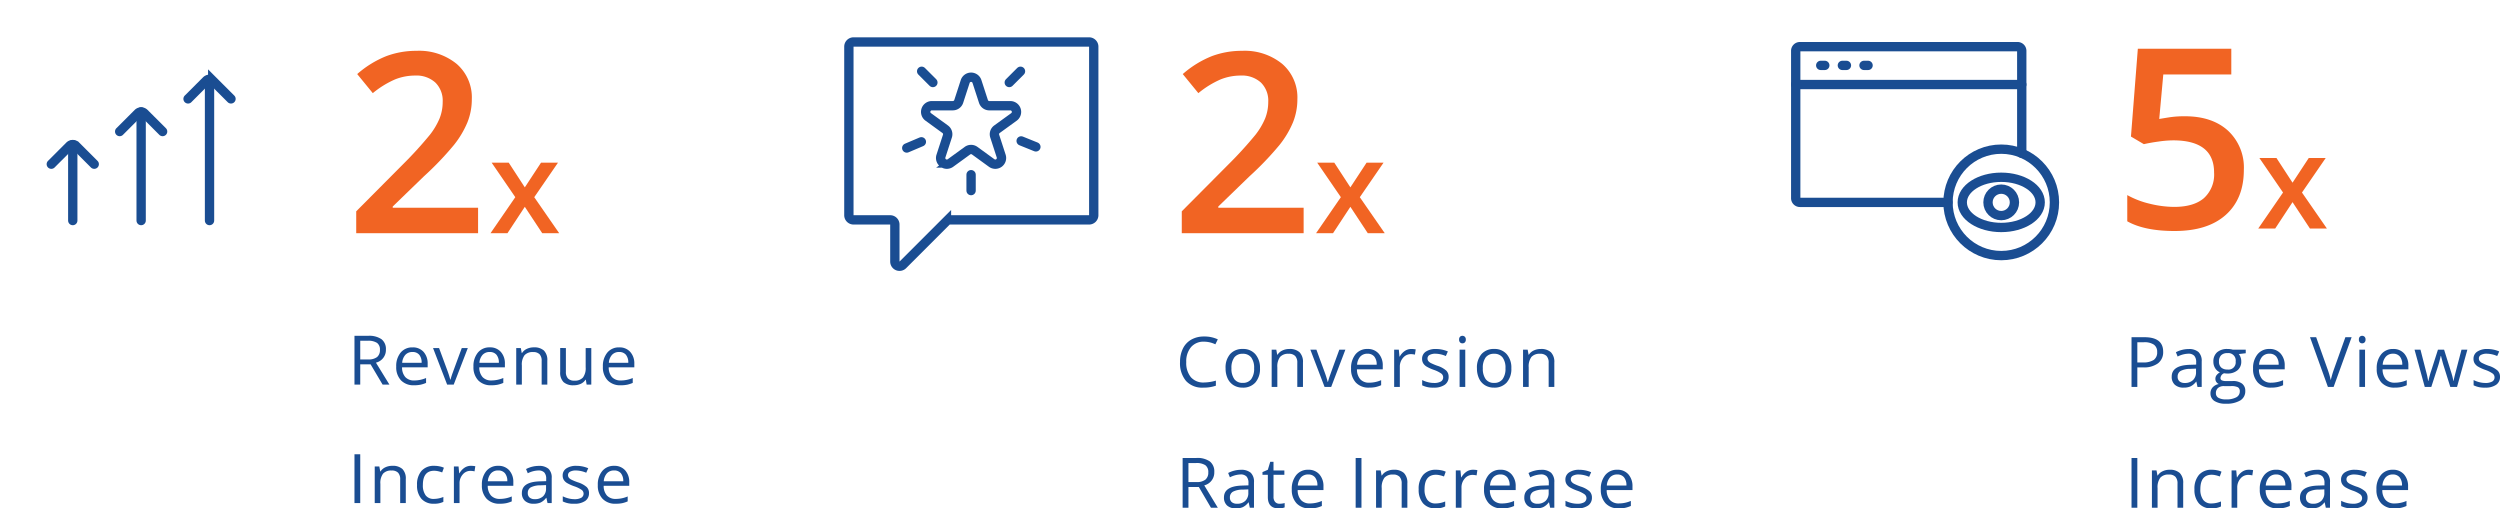 <svg xmlns="http://www.w3.org/2000/svg" width="536" height="109" viewBox="0 0 536 109">
  <g id="Conversion_Numbers_" data-name="Conversion Numbers " transform="translate(-695 -3769)">
    <g id="revenue" transform="translate(852.703 3748.684)">
      <path id="Path_4205" data-name="Path 4205" d="M2.708-4.6v4.35H1.472v-10.46H4.388a4.643,4.643,0,0,1,2.89.737,2.652,2.652,0,0,1,.934,2.218,2.784,2.784,0,0,1-2.138,2.8l2.887,4.7H7.5L4.926-4.6Zm0-1.045H4.4a2.96,2.96,0,0,0,1.919-.512,1.888,1.888,0,0,0,.611-1.535,1.734,1.734,0,0,0-.622-1.5,3.411,3.411,0,0,0-2-.458H2.708ZM14.234-.105a3.693,3.693,0,0,1-2.788-1.059A4.059,4.059,0,0,1,10.424-4.1a4.5,4.5,0,0,1,.949-3.012,3.174,3.174,0,0,1,2.548-1.116,3.029,3.029,0,0,1,2.37.969,3.678,3.678,0,0,1,.872,2.558v.751H11.675a3.077,3.077,0,0,0,.709,2.1,2.473,2.473,0,0,0,1.894.715,6.508,6.508,0,0,0,2.545-.529V-.613a6.461,6.461,0,0,1-1.211.39A6.911,6.911,0,0,1,14.234-.105Zm-.327-7.133a1.987,1.987,0,0,0-1.531.615,2.811,2.811,0,0,0-.673,1.7H15.87a2.582,2.582,0,0,0-.509-1.721A1.805,1.805,0,0,0,13.907-7.238Zm7.432,6.99L18.314-8.089h1.294l1.716,4.65a21.754,21.754,0,0,1,.683,2.118h.058a15.808,15.808,0,0,1,.505-1.57Q23-4.083,24.48-8.089h1.294L22.749-.248Zm9.453.143A3.693,3.693,0,0,1,28-1.164,4.059,4.059,0,0,1,26.982-4.1a4.5,4.5,0,0,1,.949-3.012A3.174,3.174,0,0,1,30.48-8.233a3.029,3.029,0,0,1,2.37.969,3.678,3.678,0,0,1,.872,2.558v.751H28.233a3.077,3.077,0,0,0,.709,2.1,2.473,2.473,0,0,0,1.894.715,6.508,6.508,0,0,0,2.545-.529V-.613a6.461,6.461,0,0,1-1.211.39A6.911,6.911,0,0,1,30.792-.105Zm-.327-7.133a1.987,1.987,0,0,0-1.531.615,2.811,2.811,0,0,0-.673,1.7h4.166a2.582,2.582,0,0,0-.509-1.721A1.805,1.805,0,0,0,30.465-7.238Zm11.14,6.99V-5.321a2.025,2.025,0,0,0-.444-1.431,1.824,1.824,0,0,0-1.389-.472,2.311,2.311,0,0,0-1.832.665,3.32,3.32,0,0,0-.582,2.2V-.248H36.152V-8.089h.982l.2,1.073h.058a2.452,2.452,0,0,1,1.04-.9,3.424,3.424,0,0,1,1.491-.318,3.058,3.058,0,0,1,2.167.683,2.879,2.879,0,0,1,.727,2.186V-.248ZM46.8-8.089V-3a2.025,2.025,0,0,0,.444,1.431,1.824,1.824,0,0,0,1.389.472,2.286,2.286,0,0,0,1.829-.673,3.353,3.353,0,0,0,.578-2.2V-8.089h1.207V-.248h-1L51.073-1.3h-.065a2.394,2.394,0,0,1-1.029.887,3.506,3.506,0,0,1-1.5.308A3.078,3.078,0,0,1,46.3-.785a2.865,2.865,0,0,1-.723-2.175v-5.13ZM58.542-.105a3.693,3.693,0,0,1-2.788-1.059A4.059,4.059,0,0,1,54.732-4.1a4.5,4.5,0,0,1,.949-3.012,3.174,3.174,0,0,1,2.548-1.116,3.029,3.029,0,0,1,2.37.969,3.678,3.678,0,0,1,.872,2.558v.751H55.983a3.077,3.077,0,0,0,.709,2.1,2.473,2.473,0,0,0,1.894.715,6.508,6.508,0,0,0,2.545-.529V-.613a6.461,6.461,0,0,1-1.211.39A6.911,6.911,0,0,1,58.542-.105Zm-.327-7.133a1.987,1.987,0,0,0-1.531.615,2.811,2.811,0,0,0-.673,1.7h4.166a2.582,2.582,0,0,0-.509-1.721A1.805,1.805,0,0,0,58.215-7.238ZM1.472,25.149V14.689H2.708v10.46Zm9.8,0V20.076a2.025,2.025,0,0,0-.444-1.431,1.824,1.824,0,0,0-1.389-.472,2.311,2.311,0,0,0-1.832.665,3.32,3.32,0,0,0-.582,2.2v4.114H5.814V17.308H6.8l.2,1.073H7.05a2.452,2.452,0,0,1,1.04-.9,3.424,3.424,0,0,1,1.491-.318,3.058,3.058,0,0,1,2.167.683,2.879,2.879,0,0,1,.727,2.186v5.115Zm7.243.143a3.429,3.429,0,0,1-2.679-1.048,4.265,4.265,0,0,1-.949-2.965,4.4,4.4,0,0,1,.963-3.041,3.5,3.5,0,0,1,2.745-1.073,5.532,5.532,0,0,1,1.149.122,3.828,3.828,0,0,1,.9.286l-.371,1.009a5.744,5.744,0,0,0-.872-.261,3.956,3.956,0,0,0-.836-.1q-2.428,0-2.428,3.048a3.586,3.586,0,0,0,.593,2.218,2.075,2.075,0,0,0,1.756.773,5.444,5.444,0,0,0,2.043-.422v1.052A4.414,4.414,0,0,1,18.511,25.292Zm7.912-8.127a4.8,4.8,0,0,1,.952.086l-.167,1.1a4.175,4.175,0,0,0-.872-.107,2.138,2.138,0,0,0-1.654.773,2.79,2.79,0,0,0-.687,1.925v4.207H22.787V17.308h1l.138,1.452h.058a3.467,3.467,0,0,1,1.069-1.18A2.434,2.434,0,0,1,26.423,17.165ZM32.6,25.292a3.693,3.693,0,0,1-2.788-1.059,4.059,4.059,0,0,1-1.022-2.94,4.5,4.5,0,0,1,.949-3.012,3.174,3.174,0,0,1,2.548-1.116,3.029,3.029,0,0,1,2.37.969,3.678,3.678,0,0,1,.872,2.558v.751H30.045a3.077,3.077,0,0,0,.709,2.1,2.473,2.473,0,0,0,1.894.715,6.508,6.508,0,0,0,2.545-.529v1.059a6.461,6.461,0,0,1-1.211.39A6.911,6.911,0,0,1,32.6,25.292Zm-.327-7.133a1.987,1.987,0,0,0-1.53.615,2.811,2.811,0,0,0-.673,1.7H34.24a2.582,2.582,0,0,0-.509-1.721A1.805,1.805,0,0,0,32.277,18.159Zm10.588,6.99-.24-1.116h-.058a3.341,3.341,0,0,1-1.189,1,3.675,3.675,0,0,1-1.48.261,2.689,2.689,0,0,1-1.858-.6,2.174,2.174,0,0,1-.673-1.71q0-2.375,3.861-2.49l1.352-.043v-.486a1.966,1.966,0,0,0-.4-1.363,1.675,1.675,0,0,0-1.291-.44,5.326,5.326,0,0,0-2.254.6l-.371-.909a5.875,5.875,0,0,1,2.7-.673,3.069,3.069,0,0,1,2.112.622,2.573,2.573,0,0,1,.687,2v5.351Zm-2.727-.837a2.474,2.474,0,0,0,1.77-.608,2.23,2.23,0,0,0,.643-1.7v-.708l-1.207.05a4.449,4.449,0,0,0-2.076.44A1.321,1.321,0,0,0,38.633,23a1.214,1.214,0,0,0,.4.98A1.663,1.663,0,0,0,40.138,24.312Zm11.62-1.3A1.953,1.953,0,0,1,50.93,24.7a3.944,3.944,0,0,1-2.327.594,5.129,5.129,0,0,1-2.472-.494V23.7a6.04,6.04,0,0,0,1.232.451,5.225,5.225,0,0,0,1.269.165,2.916,2.916,0,0,0,1.454-.3,1.013,1.013,0,0,0,.105-1.688,6.387,6.387,0,0,0-1.574-.769,8.6,8.6,0,0,1-1.581-.712,2.143,2.143,0,0,1-.7-.69,1.778,1.778,0,0,1-.229-.923,1.751,1.751,0,0,1,.793-1.513,3.738,3.738,0,0,1,2.174-.554,6.45,6.45,0,0,1,2.516.515l-.429.966a5.854,5.854,0,0,0-2.174-.486,2.535,2.535,0,0,0-1.294.265.816.816,0,0,0-.436.73.879.879,0,0,0,.164.537,1.609,1.609,0,0,0,.527.422,11.883,11.883,0,0,0,1.4.58,5.239,5.239,0,0,1,1.916,1.023A1.788,1.788,0,0,1,51.758,23.01Zm5.7,2.282a3.693,3.693,0,0,1-2.788-1.059,4.059,4.059,0,0,1-1.022-2.94,4.5,4.5,0,0,1,.949-3.012,3.174,3.174,0,0,1,2.548-1.116,3.029,3.029,0,0,1,2.37.969,3.678,3.678,0,0,1,.872,2.558v.751H54.9a3.077,3.077,0,0,0,.709,2.1,2.473,2.473,0,0,0,1.894.715,6.508,6.508,0,0,0,2.545-.529v1.059a6.461,6.461,0,0,1-1.211.39A6.911,6.911,0,0,1,57.46,25.292Zm-.327-7.133a1.987,1.987,0,0,0-1.531.615,2.811,2.811,0,0,0-.673,1.7H59.1a2.582,2.582,0,0,0-.509-1.721A1.805,1.805,0,0,0,57.133,18.159Z" transform="translate(-83.176 103.024)" fill="#1a4d92"/>
      <g id="Icon_-_Revenue" data-name="Icon - Revenue" transform="translate(-3512.703 9287.316)">
        <g id="Rectangle_1177" data-name="Rectangle 1177" transform="translate(3355 -9267)" fill="#fff" stroke="#707070" stroke-width="1" opacity="0">
          <rect width="65" height="65" stroke="none"/>
          <rect x="0.5" y="0.5" width="64" height="64" fill="none"/>
        </g>
        <g id="Group_3626" data-name="Group 3626" transform="translate(2775.171 -9976.127)">
          <g id="Group_3623" data-name="Group 3623">
            <path id="Path_4193" data-name="Path 4193" d="M629.352,730.326l-3.915-3.915a.97.97,0,0,0-1.372,0l-3.915,3.915" fill="none" stroke="#1a4d92" stroke-linecap="round" stroke-width="2"/>
            <line id="Line_396" data-name="Line 396" y2="30.286" transform="translate(624.751 726.127)" fill="none" stroke="#1a4d92" stroke-linecap="round" stroke-width="2"/>
          </g>
          <g id="Group_3624" data-name="Group 3624">
            <path id="Path_4194" data-name="Path 4194" d="M614.691,737.326l-3.915-3.915a.97.97,0,0,0-1.372,0l-3.915,3.915" fill="none" stroke="#1a4d92" stroke-linecap="round" stroke-width="2"/>
            <line id="Line_397" data-name="Line 397" y2="23.286" transform="translate(610.09 733.127)" fill="none" stroke="#1a4d92" stroke-linecap="round" stroke-width="2"/>
          </g>
          <g id="Group_3625" data-name="Group 3625">
            <path id="Path_4195" data-name="Path 4195" d="M600.03,744.326l-3.914-3.915a.971.971,0,0,0-1.373,0l-3.914,3.915" fill="none" stroke="#1a4d92" stroke-linecap="round" stroke-width="2"/>
            <line id="Line_398" data-name="Line 398" y2="16.286" transform="translate(595.43 740.127)" fill="none" stroke="#1a4d92" stroke-linecap="round" stroke-width="2"/>
          </g>
        </g>
      </g>
      <path id="Path_9595" data-name="Path 9595" d="M28.5,0H2.373V-4.693l9.94-9.993a84.553,84.553,0,0,0,5.84-6.394,15.266,15.266,0,0,0,2.1-3.546,9.562,9.562,0,0,0,.659-3.56A5.427,5.427,0,0,0,19.34-32.3,6.012,6.012,0,0,0,15-33.8a11.564,11.564,0,0,0-4.285.817,20.055,20.055,0,0,0-4.786,2.953L2.584-34.119a21.606,21.606,0,0,1,6.249-3.85,18.293,18.293,0,0,1,6.46-1.134,12.71,12.71,0,0,1,8.622,2.808,9.485,9.485,0,0,1,3.243,7.554,13.255,13.255,0,0,1-.936,4.957,20.146,20.146,0,0,1-2.874,4.838A65.68,65.68,0,0,1,16.9-12.208L10.2-5.722v.264H28.5Zm7.98-7.725-5.072-7.4h3.664L38.521-9.83l3.473-5.291H45.63l-5.086,7.4L45.89,0H42.253L38.521-5.66,34.8,0H31.165Z" transform="translate(-83.703 70.316)" fill="#f16423"/>
    </g>
    <g id="conversion" transform="translate(1029.703 3748.684)">
      <path id="Path_4206" data-name="Path 4206" d="M6.057-9.754A3.508,3.508,0,0,0,3.27-8.583,4.709,4.709,0,0,0,2.249-5.378a4.8,4.8,0,0,0,.985,3.235A3.509,3.509,0,0,0,6.042-1,9.627,9.627,0,0,0,8.6-1.4V-.316A7.9,7.9,0,0,1,5.852.1,4.656,4.656,0,0,1,2.2-1.33,5.871,5.871,0,0,1,.916-5.392,6.39,6.39,0,0,1,1.534-8.28a4.432,4.432,0,0,1,1.787-1.911,5.427,5.427,0,0,1,2.75-.671,6.659,6.659,0,0,1,2.944.613L8.489-9.185A5.7,5.7,0,0,0,6.057-9.754Zm12,5.7A4.4,4.4,0,0,1,17.067-1,3.49,3.49,0,0,1,14.335.1a3.63,3.63,0,0,1-1.912-.5,3.326,3.326,0,0,1-1.289-1.444,5.015,5.015,0,0,1-.454-2.2A4.391,4.391,0,0,1,11.662-7.1a3.478,3.478,0,0,1,2.725-1.09A3.4,3.4,0,0,1,17.063-7.07,4.379,4.379,0,0,1,18.056-4.05Zm-6.116,0a3.783,3.783,0,0,0,.615,2.334,2.139,2.139,0,0,0,1.809.8,2.154,2.154,0,0,0,1.813-.8A3.763,3.763,0,0,0,16.8-4.05a3.7,3.7,0,0,0-.619-2.316,2.178,2.178,0,0,0-1.827-.791,2.144,2.144,0,0,0-1.8.78A3.744,3.744,0,0,0,11.94-4.05Zm14.115,4V-5.217a2.081,2.081,0,0,0-.447-1.459,1.825,1.825,0,0,0-1.4-.481,2.312,2.312,0,0,0-1.846.678,3.414,3.414,0,0,0-.586,2.239V-.046H20.562V-8.04h.989l.2,1.094h.059a2.479,2.479,0,0,1,1.047-.915,3.415,3.415,0,0,1,1.5-.325,3.057,3.057,0,0,1,2.183.7,2.957,2.957,0,0,1,.732,2.228V-.046Zm5.846,0L28.854-8.04h1.3L31.887-3.3a22.371,22.371,0,0,1,.688,2.159h.059a16.257,16.257,0,0,1,.509-1.6q.428-1.214,1.923-5.3h1.3L33.322-.046ZM41.424.1A3.7,3.7,0,0,1,38.615-.979a4.168,4.168,0,0,1-1.029-3,4.622,4.622,0,0,1,.956-3.071,3.181,3.181,0,0,1,2.567-1.138A3.033,3.033,0,0,1,43.5-7.2a3.778,3.778,0,0,1,.879,2.608v.766h-5.53a3.16,3.16,0,0,0,.714,2.137,2.475,2.475,0,0,0,1.908.729,6.489,6.489,0,0,0,2.563-.54V-.418a6.453,6.453,0,0,1-1.219.4A6.881,6.881,0,0,1,41.424.1Zm-.33-7.272a1.99,1.99,0,0,0-1.542.627,2.885,2.885,0,0,0-.677,1.736h4.2a2.654,2.654,0,0,0-.513-1.754A1.808,1.808,0,0,0,41.095-7.172Zm9.391-1.014a4.777,4.777,0,0,1,.959.088l-.168,1.123a4.158,4.158,0,0,0-.879-.109,2.143,2.143,0,0,0-1.666.788,2.865,2.865,0,0,0-.692,1.962V-.046H46.824V-8.04h1l.139,1.481h.059a3.519,3.519,0,0,1,1.077-1.2A2.431,2.431,0,0,1,50.486-8.186ZM58.5-2.227a2,2,0,0,1-.835,1.721A3.937,3.937,0,0,1,55.321.1a5.114,5.114,0,0,1-2.49-.5V-1.526a6.038,6.038,0,0,0,1.241.46A5.2,5.2,0,0,0,55.351-.9a2.908,2.908,0,0,0,1.465-.3,1,1,0,0,0,.513-.923,1,1,0,0,0-.406-.8,6.4,6.4,0,0,0-1.586-.784,8.615,8.615,0,0,1-1.593-.726,2.171,2.171,0,0,1-.7-.7,1.829,1.829,0,0,1-.231-.941,1.791,1.791,0,0,1,.8-1.543,3.732,3.732,0,0,1,2.19-.565,6.431,6.431,0,0,1,2.534.525l-.432.985a5.838,5.838,0,0,0-2.19-.5,2.528,2.528,0,0,0-1.3.27.834.834,0,0,0-.439.744.9.9,0,0,0,.165.547,1.625,1.625,0,0,0,.531.43,11.893,11.893,0,0,0,1.406.591A5.26,5.26,0,0,1,58-3.547,1.835,1.835,0,0,1,58.5-2.227ZM62.068-.046H60.853V-8.04h1.216ZM60.75-10.206a.8.8,0,0,1,.205-.609.718.718,0,0,1,.513-.193.718.718,0,0,1,.505.2.788.788,0,0,1,.212.605.8.8,0,0,1-.212.609.711.711,0,0,1-.505.2.7.7,0,0,1-.513-.2A.817.817,0,0,1,60.75-10.206ZM71.95-4.05A4.4,4.4,0,0,1,70.961-1,3.49,3.49,0,0,1,68.229.1a3.63,3.63,0,0,1-1.912-.5,3.326,3.326,0,0,1-1.289-1.444,5.015,5.015,0,0,1-.454-2.2A4.391,4.391,0,0,1,65.556-7.1a3.478,3.478,0,0,1,2.725-1.09A3.4,3.4,0,0,1,70.958-7.07,4.379,4.379,0,0,1,71.95-4.05Zm-6.116,0a3.783,3.783,0,0,0,.615,2.334,2.139,2.139,0,0,0,1.809.8,2.154,2.154,0,0,0,1.813-.8A3.763,3.763,0,0,0,70.69-4.05a3.7,3.7,0,0,0-.619-2.316,2.178,2.178,0,0,0-1.827-.791,2.144,2.144,0,0,0-1.8.78A3.744,3.744,0,0,0,65.834-4.05Zm14.115,4V-5.217A2.081,2.081,0,0,0,79.5-6.676a1.825,1.825,0,0,0-1.4-.481,2.312,2.312,0,0,0-1.846.678,3.414,3.414,0,0,0-.586,2.239V-.046H74.457V-8.04h.989l.2,1.094H75.7a2.479,2.479,0,0,1,1.047-.915,3.415,3.415,0,0,1,1.5-.325,3.057,3.057,0,0,1,2.183.7,2.957,2.957,0,0,1,.732,2.228V-.046ZM2.717,21.411v4.435H1.472V15.182H4.409a4.636,4.636,0,0,1,2.911.751,2.719,2.719,0,0,1,.941,2.261,2.834,2.834,0,0,1-2.153,2.859l2.908,4.792H7.544L4.951,21.411Zm0-1.065H4.424a2.956,2.956,0,0,0,1.934-.521,1.936,1.936,0,0,0,.615-1.565,1.777,1.777,0,0,0-.626-1.524,3.4,3.4,0,0,0-2.01-.467H2.717Zm13.156,5.5-.242-1.138h-.059a3.374,3.374,0,0,1-1.2,1.017,3.664,3.664,0,0,1-1.49.266,2.688,2.688,0,0,1-1.871-.613,2.23,2.23,0,0,1-.677-1.743q0-2.422,3.889-2.538l1.362-.044v-.5a2.021,2.021,0,0,0-.406-1.389,1.676,1.676,0,0,0-1.3-.449,5.314,5.314,0,0,0-2.271.613l-.374-.926a5.728,5.728,0,0,1,1.3-.5,5.653,5.653,0,0,1,1.417-.182,3.066,3.066,0,0,1,2.128.635,2.642,2.642,0,0,1,.692,2.035v5.456Zm-2.747-.853a2.474,2.474,0,0,0,1.783-.62,2.288,2.288,0,0,0,.648-1.736v-.722l-1.216.051a4.438,4.438,0,0,0-2.091.449,1.351,1.351,0,0,0-.641,1.236,1.245,1.245,0,0,0,.4,1A1.662,1.662,0,0,0,13.126,24.992Zm9.12,0a3.988,3.988,0,0,0,.623-.047,4.045,4.045,0,0,0,.476-.1v.926a2.23,2.23,0,0,1-.582.157,4.391,4.391,0,0,1-.692.062q-2.329,0-2.329-2.443V18.793h-1.15v-.583l1.15-.5L20.254,16h.7v1.853h2.329v.941H20.958v4.7a1.614,1.614,0,0,0,.344,1.109A1.2,1.2,0,0,0,22.247,24.992Zm6.469,1a3.7,3.7,0,0,1-2.809-1.079,4.168,4.168,0,0,1-1.029-3,4.622,4.622,0,0,1,.956-3.071A3.181,3.181,0,0,1,28.4,17.706a3.033,3.033,0,0,1,2.388.988,3.778,3.778,0,0,1,.879,2.608v.766h-5.53a3.16,3.16,0,0,0,.714,2.137,2.475,2.475,0,0,0,1.908.729,6.489,6.489,0,0,0,2.563-.54v1.079a6.453,6.453,0,0,1-1.219.4A6.881,6.881,0,0,1,28.715,25.992Zm-.33-7.272a1.99,1.99,0,0,0-1.542.627,2.885,2.885,0,0,0-.677,1.736h4.2a2.654,2.654,0,0,0-.513-1.754A1.808,1.808,0,0,0,28.386,18.72Zm10.184,7.126V15.182h1.245V25.846Zm9.867,0V20.675a2.081,2.081,0,0,0-.447-1.459,1.825,1.825,0,0,0-1.4-.481,2.312,2.312,0,0,0-1.846.678,3.414,3.414,0,0,0-.586,2.239v4.194H42.943V17.852h.989l.2,1.094h.059a2.479,2.479,0,0,1,1.047-.915,3.415,3.415,0,0,1,1.5-.325,3.057,3.057,0,0,1,2.183.7,2.957,2.957,0,0,1,.732,2.228v5.215Zm7.3.146a3.433,3.433,0,0,1-2.7-1.069,4.382,4.382,0,0,1-.956-3.023,4.519,4.519,0,0,1,.97-3.1,3.5,3.5,0,0,1,2.765-1.094,5.509,5.509,0,0,1,1.157.124,3.823,3.823,0,0,1,.908.292l-.374,1.028a5.735,5.735,0,0,0-.879-.266,3.94,3.94,0,0,0-.842-.106q-2.446,0-2.446,3.107a3.688,3.688,0,0,0,.6,2.261,2.08,2.08,0,0,0,1.769.788,5.428,5.428,0,0,0,2.058-.43v1.072A4.4,4.4,0,0,1,55.733,25.992Zm7.97-8.286a4.777,4.777,0,0,1,.959.088l-.168,1.123a4.158,4.158,0,0,0-.879-.109,2.143,2.143,0,0,0-1.666.788,2.865,2.865,0,0,0-.692,1.962v4.289H60.041V17.852h1l.139,1.481h.059a3.519,3.519,0,0,1,1.077-1.2A2.431,2.431,0,0,1,63.7,17.706Zm6.227,8.286a3.7,3.7,0,0,1-2.809-1.079,4.168,4.168,0,0,1-1.029-3,4.622,4.622,0,0,1,.956-3.071,3.181,3.181,0,0,1,2.567-1.138A3.033,3.033,0,0,1,72,18.694a3.778,3.778,0,0,1,.879,2.608v.766h-5.53a3.16,3.16,0,0,0,.714,2.137,2.475,2.475,0,0,0,1.908.729,6.489,6.489,0,0,0,2.563-.54v1.079a6.453,6.453,0,0,1-1.219.4A6.881,6.881,0,0,1,69.93,25.992ZM69.6,18.72a1.99,1.99,0,0,0-1.542.627,2.885,2.885,0,0,0-.677,1.736h4.2a2.654,2.654,0,0,0-.513-1.754A1.808,1.808,0,0,0,69.6,18.72Zm10.666,7.126-.242-1.138h-.059a3.374,3.374,0,0,1-1.2,1.017,3.664,3.664,0,0,1-1.49.266,2.688,2.688,0,0,1-1.871-.613,2.23,2.23,0,0,1-.677-1.743q0-2.422,3.889-2.538l1.362-.044v-.5a2.021,2.021,0,0,0-.406-1.389,1.676,1.676,0,0,0-1.3-.449A5.314,5.314,0,0,0,76,19.333l-.374-.926a5.728,5.728,0,0,1,1.3-.5,5.653,5.653,0,0,1,1.417-.182,3.066,3.066,0,0,1,2.128.635,2.642,2.642,0,0,1,.692,2.035v5.456Zm-2.747-.853a2.474,2.474,0,0,0,1.783-.62,2.288,2.288,0,0,0,.648-1.736v-.722l-1.216.051a4.438,4.438,0,0,0-2.091.449A1.351,1.351,0,0,0,76,23.65a1.245,1.245,0,0,0,.4,1A1.662,1.662,0,0,0,77.52,24.992Zm11.706-1.327a2,2,0,0,1-.835,1.721,3.937,3.937,0,0,1-2.344.605,5.114,5.114,0,0,1-2.49-.5V24.365a6.038,6.038,0,0,0,1.241.46,5.2,5.2,0,0,0,1.278.168,2.908,2.908,0,0,0,1.465-.3,1.04,1.04,0,0,0,.106-1.721,6.4,6.4,0,0,0-1.586-.784,8.615,8.615,0,0,1-1.593-.726,2.171,2.171,0,0,1-.7-.7,1.829,1.829,0,0,1-.231-.941,1.791,1.791,0,0,1,.8-1.543,3.732,3.732,0,0,1,2.19-.565,6.431,6.431,0,0,1,2.534.525l-.432.985a5.838,5.838,0,0,0-2.19-.5,2.528,2.528,0,0,0-1.3.27.834.834,0,0,0-.439.744.9.9,0,0,0,.165.547,1.625,1.625,0,0,0,.531.43,11.893,11.893,0,0,0,1.406.591,5.26,5.26,0,0,1,1.93,1.043A1.835,1.835,0,0,1,89.225,23.665Zm5.744,2.327a3.7,3.7,0,0,1-2.809-1.079,4.168,4.168,0,0,1-1.029-3,4.622,4.622,0,0,1,.956-3.071,3.181,3.181,0,0,1,2.567-1.138,3.033,3.033,0,0,1,2.388.988A3.778,3.778,0,0,1,97.92,21.3v.766h-5.53A3.16,3.16,0,0,0,93.1,24.2a2.475,2.475,0,0,0,1.908.729,6.489,6.489,0,0,0,2.563-.54v1.079a6.453,6.453,0,0,1-1.219.4A6.881,6.881,0,0,1,94.969,25.992Zm-.33-7.272a1.99,1.99,0,0,0-1.542.627,2.885,2.885,0,0,0-.677,1.736h4.2a2.654,2.654,0,0,0-.513-1.754A1.808,1.808,0,0,0,94.639,18.72Z" transform="translate(-82.619 103.324)" fill="#1a4d92"/>
      <g id="Icon_-_conversion" data-name="Icon - conversion" transform="translate(-3704.703 9203.316)">
        <g id="Rectangle_1179" data-name="Rectangle 1179" transform="translate(3546 -9183)" fill="#fff" stroke="#707070" stroke-width="1" opacity="0">
          <rect width="65" height="65" stroke="none"/>
          <rect x="0.5" y="0.5" width="64" height="64" fill="none"/>
        </g>
        <g id="Group_3621" data-name="Group 3621" transform="translate(2839.749 -9882.325)">
          <g id="Group_3620" data-name="Group 3620">
            <path id="Path_4191" data-name="Path 4191" d="M739.713,716.8l1.39,4.276a1.326,1.326,0,0,0,1.261.916h4.5a1.327,1.327,0,0,1,.78,2.4L744,727.031a1.326,1.326,0,0,0-.482,1.483l1.389,4.276a1.326,1.326,0,0,1-2.041,1.483l-3.638-2.642a1.325,1.325,0,0,0-1.559,0l-3.637,2.642a1.327,1.327,0,0,1-2.042-1.483l1.389-4.276a1.326,1.326,0,0,0-.481-1.483l-3.638-2.643a1.327,1.327,0,0,1,.78-2.4h4.5a1.327,1.327,0,0,0,1.262-.916l1.389-4.276A1.326,1.326,0,0,1,739.713,716.8Z" fill="none" stroke="#1a4d92" stroke-linecap="round" stroke-width="2"/>
            <line id="Line_391" data-name="Line 391" y2="3.408" transform="translate(738.452 736.779)" fill="none" stroke="#1a4d92" stroke-linecap="round" stroke-width="2"/>
            <line id="Line_392" data-name="Line 392" y1="2.41" x2="2.41" transform="translate(746.636 714.605)" fill="none" stroke="#1a4d92" stroke-linecap="round" stroke-width="2"/>
            <line id="Line_393" data-name="Line 393" x1="2.41" y1="2.41" transform="translate(727.853 714.606)" fill="none" stroke="#1a4d92" stroke-linecap="round" stroke-width="2"/>
            <line id="Line_394" data-name="Line 394" x1="3.137" y2="1.332" transform="translate(724.657 729.726)" fill="none" stroke="#1a4d92" stroke-linecap="round" stroke-width="2"/>
            <line id="Line_395" data-name="Line 395" x2="3.16" y2="1.277" transform="translate(749.185 729.538)" fill="none" stroke="#1a4d92" stroke-linecap="round" stroke-width="2"/>
          </g>
          <path id="Path_4192" data-name="Path 4192" d="M712.251,709.325v36.142a1,1,0,0,0,1,1h7.857a1,1,0,0,1,1,1v7.943a1,1,0,0,0,1.707.707l9.357-9.357a1,1,0,0,1,.707-.293h29.872a1,1,0,0,0,1-1V709.325a1,1,0,0,0-1-1h-50.5A1,1,0,0,0,712.251,709.325Z" fill="none" stroke="#1a4d92" stroke-linecap="round" stroke-width="2"/>
        </g>
      </g>
      <path id="Path_9596" data-name="Path 9596" d="M28.5,0H2.373V-4.693l9.94-9.993a84.553,84.553,0,0,0,5.84-6.394,15.266,15.266,0,0,0,2.1-3.546,9.562,9.562,0,0,0,.659-3.56A5.427,5.427,0,0,0,19.34-32.3,6.012,6.012,0,0,0,15-33.8a11.564,11.564,0,0,0-4.285.817,20.055,20.055,0,0,0-4.786,2.953L2.584-34.119a21.606,21.606,0,0,1,6.249-3.85,18.293,18.293,0,0,1,6.46-1.134,12.71,12.71,0,0,1,8.622,2.808,9.485,9.485,0,0,1,3.243,7.554,13.255,13.255,0,0,1-.936,4.957,20.146,20.146,0,0,1-2.874,4.838A65.68,65.68,0,0,1,16.9-12.208L10.2-5.722v.264H28.5Zm7.98-7.725-5.072-7.4h3.664L38.521-9.83l3.473-5.291H45.63l-5.086,7.4L45.89,0H42.253L38.521-5.66,34.8,0H31.165Z" transform="translate(-83.703 70.316)" fill="#f16423"/>
    </g>
    <g id="page_views" data-name="page views" transform="translate(1233.703 3748.684)">
      <path id="Path_4211" data-name="Path 4211" d="M8.255-7.6A2.983,2.983,0,0,1,7.146-5.111a5.033,5.033,0,0,1-3.172.872H2.716V-.046H1.472V-10.709H4.245Q8.255-10.709,8.255-7.6ZM2.716-5.3H3.836a4.171,4.171,0,0,0,2.393-.532,1.96,1.96,0,0,0,.739-1.707,1.837,1.837,0,0,0-.7-1.575,3.64,3.64,0,0,0-2.166-.518H2.716Zm12.9,5.259-.241-1.138h-.059a3.372,3.372,0,0,1-1.2,1.017A3.657,3.657,0,0,1,12.632.1a2.684,2.684,0,0,1-1.869-.613,2.231,2.231,0,0,1-.677-1.743q0-2.422,3.885-2.538l1.361-.044v-.5a2.022,2.022,0,0,0-.406-1.389,1.673,1.673,0,0,0-1.3-.449,5.305,5.305,0,0,0-2.268.613l-.373-.926a5.719,5.719,0,0,1,1.3-.5A5.642,5.642,0,0,1,13.7-8.171a3.061,3.061,0,0,1,2.126.635A2.644,2.644,0,0,1,16.517-5.5V-.046ZM12.873-.9a2.47,2.47,0,0,0,1.782-.62A2.289,2.289,0,0,0,15.3-3.255v-.722l-1.215.051A4.43,4.43,0,0,0,12-3.478a1.351,1.351,0,0,0-.64,1.236,1.245,1.245,0,0,0,.4,1A1.659,1.659,0,0,0,12.873-.9ZM25.958-8.04v.766L24.472-7.1a2.543,2.543,0,0,1,.366.667A2.539,2.539,0,0,1,25-5.5a2.36,2.36,0,0,1-.8,1.874,3.254,3.254,0,0,1-2.21.7,3.691,3.691,0,0,1-.673-.058,1.192,1.192,0,0,0-.776,1.028.522.522,0,0,0,.271.485,1.983,1.983,0,0,0,.929.157h1.419a3.186,3.186,0,0,1,2,.547,1.9,1.9,0,0,1,.7,1.59,2.268,2.268,0,0,1-1.068,2.024,5.732,5.732,0,0,1-3.117.7,4.269,4.269,0,0,1-2.426-.583,1.882,1.882,0,0,1-.852-1.648A1.848,1.848,0,0,1,18.86.049a2.386,2.386,0,0,1,1.317-.722,1.27,1.27,0,0,1-.516-.43,1.136,1.136,0,0,1-.209-.678,1.284,1.284,0,0,1,.234-.766,2.459,2.459,0,0,1,.739-.635,2.164,2.164,0,0,1-1.013-.868,2.544,2.544,0,0,1-.391-1.4,2.582,2.582,0,0,1,.79-2.024,3.233,3.233,0,0,1,2.239-.711,4.084,4.084,0,0,1,1.134.146ZM19.563,1.3a1.084,1.084,0,0,0,.549.985,3.037,3.037,0,0,0,1.573.336,4.4,4.4,0,0,0,2.265-.456A1.4,1.4,0,0,0,24.685.924a.977.977,0,0,0-.4-.9,3.134,3.134,0,0,0-1.515-.252H21.311a1.922,1.922,0,0,0-1.288.394A1.405,1.405,0,0,0,19.563,1.3Zm.659-6.776A1.625,1.625,0,0,0,20.7-4.211a1.9,1.9,0,0,0,1.324.43A1.547,1.547,0,0,0,23.8-5.5,1.592,1.592,0,0,0,22-7.3a1.785,1.785,0,0,0-1.317.46A1.847,1.847,0,0,0,20.221-5.48ZM31.366.1A3.691,3.691,0,0,1,28.56-.979a4.171,4.171,0,0,1-1.028-3,4.625,4.625,0,0,1,.955-3.071,3.176,3.176,0,0,1,2.565-1.138,3.029,3.029,0,0,1,2.385.988,3.78,3.78,0,0,1,.878,2.608v.766H28.791A3.162,3.162,0,0,0,29.5-1.687a2.472,2.472,0,0,0,1.906.729,6.477,6.477,0,0,0,2.561-.54V-.418a6.442,6.442,0,0,1-1.218.4A6.868,6.868,0,0,1,31.366.1Zm-.329-7.272a1.987,1.987,0,0,0-1.54.627,2.886,2.886,0,0,0-.677,1.736h4.193A2.656,2.656,0,0,0,32.5-6.563,1.805,1.805,0,0,0,31.037-7.172ZM47.32-10.709h1.339L44.8-.046H43.574L39.74-10.709h1.317l2.459,6.9A19.305,19.305,0,0,1,44.189-1.5a19.253,19.253,0,0,1,.688-2.356ZM51.536-.046H50.322V-8.04h1.215Zm-1.317-10.16a.8.8,0,0,1,.2-.609.717.717,0,0,1,.512-.193.717.717,0,0,1,.5.2.788.788,0,0,1,.212.605.8.8,0,0,1-.212.609.71.71,0,0,1-.5.2.7.7,0,0,1-.512-.2A.818.818,0,0,1,50.219-10.206ZM57.874.1A3.691,3.691,0,0,1,55.068-.979a4.171,4.171,0,0,1-1.028-3A4.625,4.625,0,0,1,55-7.048,3.176,3.176,0,0,1,57.56-8.186a3.029,3.029,0,0,1,2.385.988,3.78,3.78,0,0,1,.878,2.608v.766H55.3a3.162,3.162,0,0,0,.713,2.137,2.472,2.472,0,0,0,1.906.729,6.477,6.477,0,0,0,2.561-.54V-.418a6.442,6.442,0,0,1-1.218.4A6.868,6.868,0,0,1,57.874.1Zm-.329-7.272A1.987,1.987,0,0,0,56-6.545a2.886,2.886,0,0,0-.677,1.736h4.193a2.656,2.656,0,0,0-.512-1.754A1.805,1.805,0,0,0,57.545-7.172ZM69.817-.046l-1.471-4.69q-.139-.43-.52-1.955h-.059q-.293,1.276-.512,1.969L65.742-.046h-1.4L62.149-8.04h1.273L64.6-3.452a18.537,18.537,0,0,1,.465,2.122h.059q.08-.416.26-1.076T65.7-3.452L67.168-8.04h1.317L69.92-3.452a15.444,15.444,0,0,1,.556,2.108h.059a7.708,7.708,0,0,1,.157-.81Q70.82-2.7,72.217-8.04h1.259L71.259-.046ZM80.472-2.227a2,2,0,0,1-.834,1.721A3.93,3.93,0,0,1,77.3.1a5.105,5.105,0,0,1-2.488-.5V-1.526a6.028,6.028,0,0,0,1.24.46A5.2,5.2,0,0,0,77.326-.9a2.9,2.9,0,0,0,1.463-.3,1,1,0,0,0,.512-.923,1,1,0,0,0-.406-.8,6.4,6.4,0,0,0-1.584-.784,8.6,8.6,0,0,1-1.591-.726,2.17,2.17,0,0,1-.7-.7,1.831,1.831,0,0,1-.23-.941,1.792,1.792,0,0,1,.8-1.543,3.725,3.725,0,0,1,2.188-.565A6.419,6.419,0,0,1,80.3-7.66l-.432.985a5.827,5.827,0,0,0-2.188-.5,2.524,2.524,0,0,0-1.3.27.834.834,0,0,0-.439.744.9.9,0,0,0,.165.547,1.624,1.624,0,0,0,.53.43,11.876,11.876,0,0,0,1.4.591,5.253,5.253,0,0,1,1.928,1.043A1.836,1.836,0,0,1,80.472-2.227Zm-79,28.073V15.182H2.716V25.846Zm9.857,0V20.675a2.082,2.082,0,0,0-.446-1.459,1.822,1.822,0,0,0-1.4-.481,2.309,2.309,0,0,0-1.844.678,3.417,3.417,0,0,0-.585,2.239v4.194H5.842V17.852H6.83l.2,1.094h.059a2.478,2.478,0,0,1,1.046-.915,3.409,3.409,0,0,1,1.5-.325,3.052,3.052,0,0,1,2.18.7,2.959,2.959,0,0,1,.732,2.228v5.215Zm7.289.146a3.428,3.428,0,0,1-2.7-1.069,4.385,4.385,0,0,1-.955-3.023,4.522,4.522,0,0,1,.969-3.1A3.5,3.5,0,0,1,18.7,17.706a5.5,5.5,0,0,1,1.156.124,3.817,3.817,0,0,1,.907.292l-.373,1.028a5.725,5.725,0,0,0-.878-.266,3.932,3.932,0,0,0-.841-.106q-2.444,0-2.444,3.107a3.691,3.691,0,0,0,.6,2.261,2.077,2.077,0,0,0,1.767.788,5.418,5.418,0,0,0,2.056-.43v1.072A4.394,4.394,0,0,1,18.619,25.992Zm7.962-8.286a4.767,4.767,0,0,1,.959.088l-.168,1.123a4.15,4.15,0,0,0-.878-.109,2.14,2.14,0,0,0-1.665.788,2.867,2.867,0,0,0-.691,1.962v4.289H22.923V17.852h1l.139,1.481h.059a3.518,3.518,0,0,1,1.076-1.2A2.427,2.427,0,0,1,26.581,17.706ZM32.8,25.992A3.691,3.691,0,0,1,30,24.912a4.171,4.171,0,0,1-1.028-3,4.625,4.625,0,0,1,.955-3.071,3.176,3.176,0,0,1,2.565-1.138,3.029,3.029,0,0,1,2.385.988,3.78,3.78,0,0,1,.878,2.608v.766H30.226A3.162,3.162,0,0,0,30.94,24.2a2.472,2.472,0,0,0,1.906.729,6.477,6.477,0,0,0,2.561-.54v1.079a6.442,6.442,0,0,1-1.218.4A6.868,6.868,0,0,1,32.8,25.992Zm-.329-7.272a1.987,1.987,0,0,0-1.54.627,2.886,2.886,0,0,0-.677,1.736h4.193a2.656,2.656,0,0,0-.512-1.754A1.805,1.805,0,0,0,32.473,18.72Zm10.655,7.126-.241-1.138h-.059a3.372,3.372,0,0,1-1.2,1.017,3.657,3.657,0,0,1-1.489.266,2.684,2.684,0,0,1-1.869-.613,2.231,2.231,0,0,1-.677-1.743q0-2.422,3.885-2.538l1.361-.044v-.5a2.022,2.022,0,0,0-.406-1.389,1.673,1.673,0,0,0-1.3-.449,5.305,5.305,0,0,0-2.268.613l-.373-.926a5.718,5.718,0,0,1,1.3-.5,5.642,5.642,0,0,1,1.416-.182,3.061,3.061,0,0,1,2.126.635,2.644,2.644,0,0,1,.691,2.035v5.456Zm-2.744-.853a2.47,2.47,0,0,0,1.782-.62,2.289,2.289,0,0,0,.648-1.736v-.722l-1.215.051a4.43,4.43,0,0,0-2.089.449,1.351,1.351,0,0,0-.64,1.236,1.245,1.245,0,0,0,.4,1A1.659,1.659,0,0,0,40.384,24.992Zm11.694-1.327a2,2,0,0,1-.834,1.721,3.93,3.93,0,0,1-2.341.605,5.105,5.105,0,0,1-2.488-.5V24.365a6.028,6.028,0,0,0,1.24.46,5.2,5.2,0,0,0,1.277.168,2.9,2.9,0,0,0,1.463-.3,1.04,1.04,0,0,0,.106-1.721,6.4,6.4,0,0,0-1.584-.784,8.6,8.6,0,0,1-1.591-.726,2.17,2.17,0,0,1-.7-.7,1.831,1.831,0,0,1-.23-.941,1.792,1.792,0,0,1,.8-1.543,3.725,3.725,0,0,1,2.188-.565,6.419,6.419,0,0,1,2.532.525l-.432.985a5.827,5.827,0,0,0-2.188-.5,2.524,2.524,0,0,0-1.3.27.834.834,0,0,0-.439.744.9.9,0,0,0,.165.547,1.624,1.624,0,0,0,.53.43,11.875,11.875,0,0,0,1.4.591,5.253,5.253,0,0,1,1.928,1.043A1.836,1.836,0,0,1,52.078,23.665Zm5.738,2.327a3.691,3.691,0,0,1-2.806-1.079,4.171,4.171,0,0,1-1.028-3,4.625,4.625,0,0,1,.955-3.071A3.176,3.176,0,0,1,57.5,17.706a3.029,3.029,0,0,1,2.385.988,3.78,3.78,0,0,1,.878,2.608v.766H55.24a3.162,3.162,0,0,0,.713,2.137,2.472,2.472,0,0,0,1.906.729,6.477,6.477,0,0,0,2.561-.54v1.079a6.442,6.442,0,0,1-1.218.4A6.868,6.868,0,0,1,57.816,25.992Zm-.329-7.272a1.987,1.987,0,0,0-1.54.627,2.886,2.886,0,0,0-.677,1.736h4.193a2.656,2.656,0,0,0-.512-1.754A1.805,1.805,0,0,0,57.487,18.72Z" transform="translate(-83.175 103.324)" fill="#1a4d92"/>
      <g id="Icon_-_page_views" data-name="Icon - page views" transform="translate(-3613.703 9207.316)">
        <g id="Rectangle_1178" data-name="Rectangle 1178" transform="translate(3455 -9187)" fill="#fff" stroke="#707070" stroke-width="1" opacity="0">
          <rect width="65" height="65" stroke="none"/>
          <rect x="0.5" y="0.5" width="64" height="64" fill="none"/>
        </g>
        <g id="Group_3619" data-name="Group 3619" transform="translate(2525.649 -9885.427)">
          <path id="Path_4190" data-name="Path 4190" d="M967,741.815H935.253a.9.9,0,0,1-.9-.9V709.329a.9.9,0,0,1,.9-.9h46.663a.9.9,0,0,1,.9.9v21.96" fill="none" stroke="#1a4d92" stroke-linecap="round" stroke-width="2"/>
          <line id="Line_387" data-name="Line 387" x2="48.467" transform="translate(934.351 716.554)" fill="none" stroke="#1a4d92" stroke-linecap="round" stroke-width="2"/>
          <g id="Group_3617" data-name="Group 3617" transform="translate(939.714 712.447)">
            <line id="Line_388" data-name="Line 388" x2="0.872" fill="none" stroke="#1a4d92" stroke-linecap="round" stroke-width="2"/>
            <line id="Line_389" data-name="Line 389" x2="0.872" transform="translate(4.64)" fill="none" stroke="#1a4d92" stroke-linecap="round" stroke-width="2"/>
            <line id="Line_390" data-name="Line 390" x2="0.872" transform="translate(9.279)" fill="none" stroke="#1a4d92" stroke-linecap="round" stroke-width="2"/>
          </g>
          <circle id="Ellipse_296" data-name="Ellipse 296" cx="11.409" cy="11.409" r="11.409" transform="translate(967.005 730.407)" fill="none" stroke="#1a4d92" stroke-linecap="round" stroke-width="2"/>
          <g id="Group_3618" data-name="Group 3618" transform="translate(970.06 736.433)">
            <ellipse id="Ellipse_297" data-name="Ellipse 297" cx="8.354" cy="5.382" rx="8.354" ry="5.382" fill="none" stroke="#1a4d92" stroke-linecap="round" stroke-width="2"/>
            <circle id="Ellipse_298" data-name="Ellipse 298" cx="2.836" cy="2.836" r="2.836" transform="translate(5.517 2.546)" fill="none" stroke="#1a4d92" stroke-linecap="round" stroke-width="2"/>
          </g>
        </g>
      </g>
      <path id="Path_9594" data-name="Path 9594" d="M15.451-24.073q5.827,0,9.229,3.085a10.787,10.787,0,0,1,3.4,8.411q0,6.17-3.863,9.637T13.236.527q-6.46,0-10.151-2.083V-7.172A18.612,18.612,0,0,0,7.989-5.3a22.29,22.29,0,0,0,5.142.659q4.192,0,6.381-1.872A6.818,6.818,0,0,0,21.7-12q0-6.908-8.807-6.908a23.081,23.081,0,0,0-3.059.25q-1.819.25-3.19.567L3.876-19.723,5.353-38.549H25.392v5.511H10.811l-.87,9.545q.923-.158,2.254-.369A21.259,21.259,0,0,1,15.451-24.073ZM36.483-7.725l-5.072-7.4h3.664L38.521-9.83l3.473-5.291H45.63l-5.086,7.4L45.89,0H42.253L38.521-5.66,34.8,0H31.165Z" transform="translate(-85.703 69.316)" fill="#f16423"/>
    </g>
  </g>
</svg>
